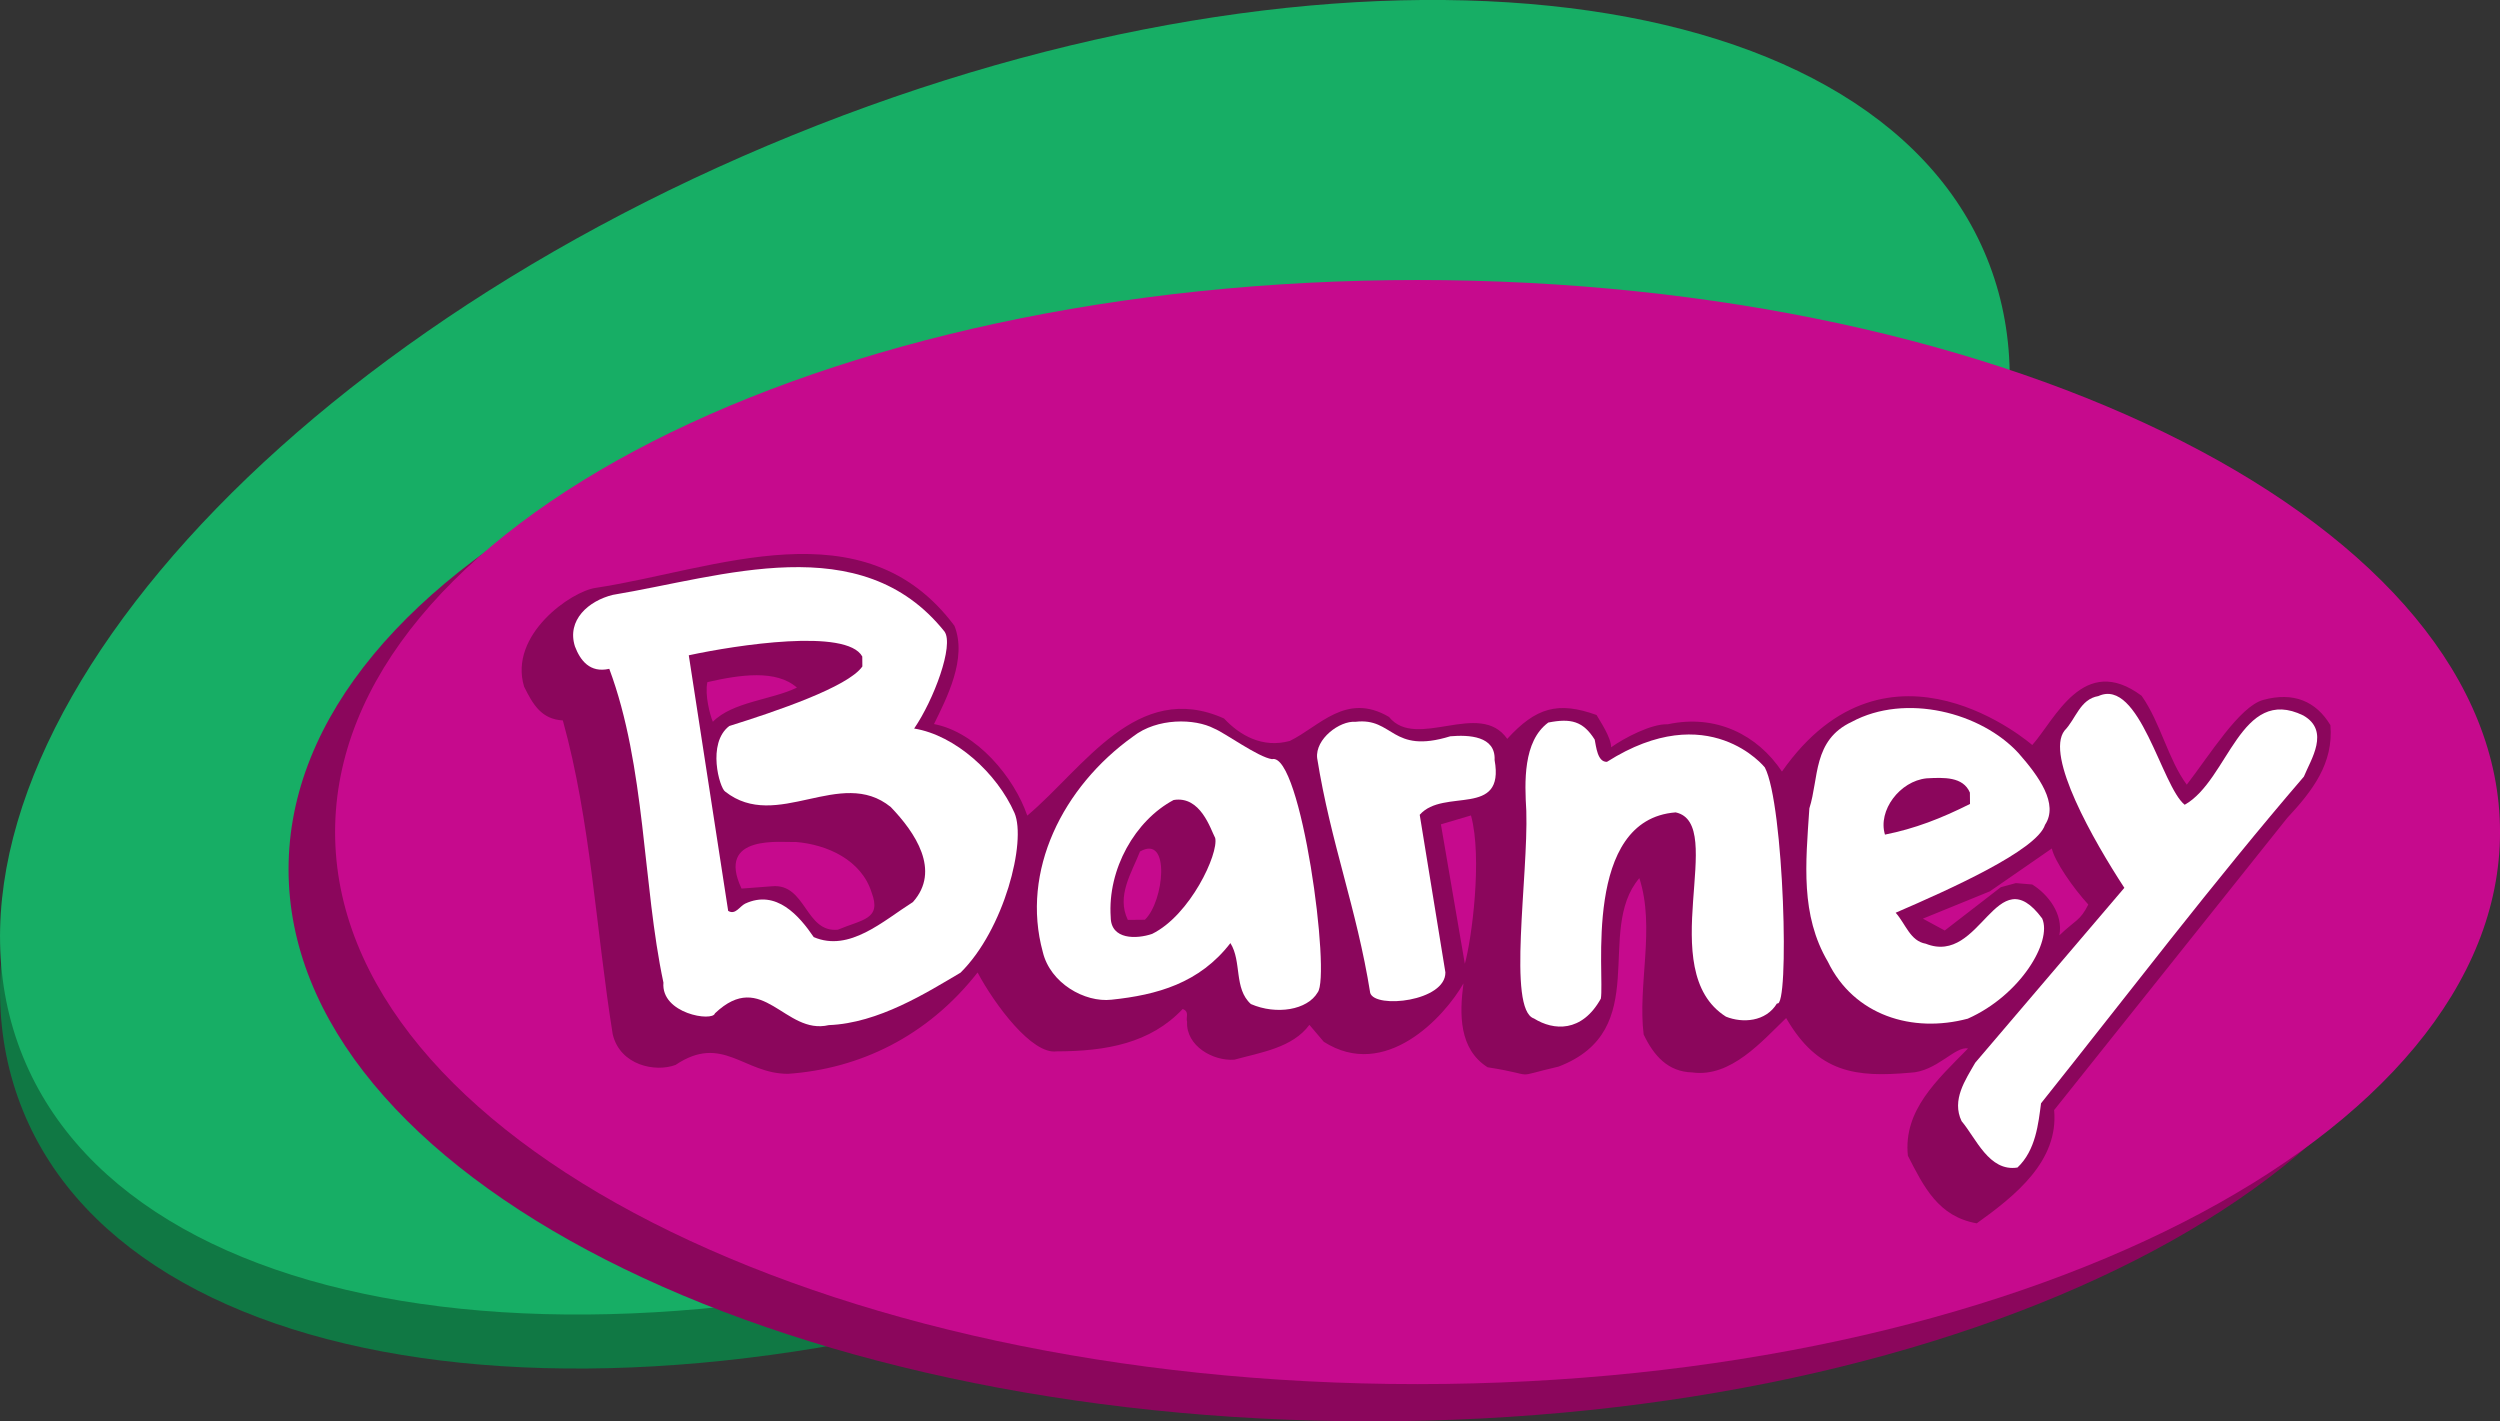 <?xml version="1.0" encoding="UTF-8" standalone="no"?>
<svg xmlns:rdf="http://www.w3.org/1999/02/22-rdf-syntax-ns#" xmlns="http://www.w3.org/2000/svg" height="53.772mm" width="94.58mm" version="1.1" xmlns:cc="http://creativecommons.org/ns#" xmlns:dc="http://purl.org/dc/elements/1.1/" viewBox="0 0 335.126 190.531">
 <rect x="0" y="0" width="335.126" height="190.531" fill="#333333" stroke="none"/>
 <g transform="translate(-172.32 -331.88)">
  <path d="m335.48 497.21c72.698-29.561 118.89-84.856 103.18-123.51-15.715-38.65-87.39-46.017-160.09-16.458-72.698 29.561-118.89 84.856-103.18 123.51 15.717 38.65 87.392 46.017 160.09 16.458" fill="#107844"/>
  <path d="m335.48 489.97c72.698-29.565 118.89-84.86 103.18-123.51-15.715-38.652-87.39-46.019-160.09-16.46-72.698 29.561-118.89 84.856-103.18 123.51 15.717 38.65 87.392 46.017 160.09 16.463" fill="#17ae65"/>
  <path d="m356.1 522.41c80.137 0 145.1-33.129 145.1-74 0-40.868-64.966-74.002-145.1-74.002-80.137 0-145.1 33.134-145.1 74.002 0 40.871 64.966 74 145.1 74" fill="#8b065c"/>
  <path d="m362.34 517.42c80.135 0 145.11-33.134 145.11-74 0-40.873-64.97-74.004-145.11-74.004-80.135 0-145.1 33.132-145.1 74.004 0 40.866 64.966 74 145.1 74" fill="#c60a8d"/>
  <path d="m448.38 457.26c0.548-2.867-1.528-5.501-3.634-6.813l-2.201-0.187-2.017 0.552-7.513 5.803-2.934-1.589 8.982-3.662 8.306-5.746c0.369 1.71 2.875 5.318 4.89 7.515-1.1 2.199-1.693 2.043-3.879 4.127m-79.698 3.816-3.208-18.695 4.031-1.193c1.558 5.653 0.093 16.647-0.824 19.888m-42.89-5.905-2.286 0.022c-1.556-3.227 0.513-6.3 1.63-9.167 4.14-2.362 3.225 6.709 0.656 9.145m-41.162 1.337c-4.381 0.424-4.253-6.248-8.823-5.824l-4.081 0.311c-3.501-7.402 5.498-6.139 7.267-6.25 4.197 0.341 8.791 2.397 10.167 6.765 1.367 3.61-1.215 3.61-4.529 4.998m-17.486-33.188c4.399-1.008 9.243-1.708 12.005 0.735-3.393 1.645-8.63 1.889-11.273 4.579-0.391-0.948-1.097-3.595-0.732-5.314m217.57 5.768c-1.936-3.225-4.962-4.488-8.995-3.388-3.179 0.858-7.148 7.335-10.262 11.366-2.514-3.408-3.486-8.25-6.05-11.914-7.785-5.809-11.607 3.175-14.661 6.598 0 0-19.244-16.86-33.553 3.555-3.286-4.925-8.843-7.732-15.306-6.337-2.212-0.089-5.883 1.865-7.593 3.086 0-1.343-1.536-3.582-1.954-4.329-5.162-1.86-8.128-1.015-11.973 3.201-3.677-5.303-12.188 1.599-15.85-2.943-5.755-3.377-9.31 1.274-13.294 3.219-3.666 1.004-6.7-0.741-8.819-3.01-11.677-5.225-18.81 6.659-26.375 13.018-1.762-5.129-6.776-11.179-12.505-12.27 1.684-3.447 4.494-8.81 2.736-13.179-12.162-16.28-32.095-7.515-48.084-5.077-3.271 0.446-11.701 6.309-9.597 13.244 1.195 2.412 2.328 4.362 5.19 4.525 3.747 13.5 4.457 28.17 6.685 42.064 0.993 4.184 5.724 5.129 8.426 4.116 6.279-4.212 9.119 1.198 15.07 1.193 9.525-0.663 18.636-4.942 25.416-13.583 2.328 4.364 7.307 11.019 10.584 10.573 6.62-0.012 12.57-1.069 16.912-5.683 0.956 0.369 0.391 1.137 0.587 1.708-0.161 3.24 3.482 5.303 6.337 5.088 3.614-0.989 7.802-1.602 10.06-4.67l1.928 2.271c8.245 5.259 16.158-3.306 18.725-7.826-0.552 4.12-0.606 8.797 3.227 11.24 7.181 1.128 2.851 1.458 9.528-0.089 12.727-4.886 4.79-18.156 10.821-25.264 2.16 6.652-0.246 14.3 0.578 20.963 1.363 2.845 3.247 5.001 6.531 5.085 5.155 0.713 9.356-4.214 12.57-7.293 4.262 7.394 9.38 7.972 16.617 7.33 3.545-0.122 6.044-3.612 7.763-3.247-4.155 4.236-8.693 8.282-8.061 14.376 2.136 4.17 4.079 8.156 9.232 9.063 5.116-3.671 11.008-8.328 10.371-15.183l31.245-39.156c3.399-3.651 6.222-7.302 5.794-12.442" fill="#8b065c"/>
  <g fill="#fff">
   <path d="m294.7 452.8c-3.979 2.514-8.515 6.752-13.298 4.699-1.932-2.838-5.018-6.435-9.193-4.486-0.756 0.369-1.306 1.563-2.278 0.971l-5.279-34.262c6.468-1.393 21.187-3.638 23.256 0.165l0.012 1.332c-1.899 2.747-11.573 6.018-17.843 7.985-3.027 2.314-1.287 8.326-0.552 8.784 6.913 5.459 15.472-3.399 22.194 2.069 3.273 3.399 6.752 8.511 2.98 12.742m13.613-11.949c-2.338-5.314-7.915-10.408-13.45-11.31 2.632-3.836 5.364-11.166 4.071-12.998-11.186-14.002-29.807-7.346-44.461-4.92-3.234 0.793-6.207 3.362-5.081 6.911 0.706 1.858 1.991 3.599 4.603 3.003 4.888 13.109 4.466 28.933 7.259 42.062-0.343 4.197 6.624 5.272 6.9 4.127 6.413-6.094 9.369 2.964 15.265 1.573 6.668-0.254 13.142-4.368 17.66-7.028 5.857-5.774 8.863-17.595 7.235-21.42"/>
   <path d="m465.18 439.76c5.879-3.297 7.474-16.082 15.9-11.97 3.621 2.071 1.011 5.9 0.076 8.198-12.068 14.028-23.741 29.389-35.235 43.792-0.352 2.675-0.7 6.3-3.158 8.608-3.808 0.606-5.564-3.949-7.491-6.218-1.363-2.849 0.517-5.533 1.83-7.832l19.988-23.443c-4.16-6.37-10.638-17.734-8.015-21.085 1.513-1.539 2.06-4.212 4.534-4.62 5.503-2.527 8.487 12.127 11.573 14.572"/>
   <path d="m425 443.76c-0.98-3.229 1.991-7.174 5.574-7.543 2.321-0.122 4.89-0.246 5.811 1.908l0.017 1.526c-3.873 1.945-7.404 3.312-11.403 4.11m21.457-1.313c1.852-2.797-0.815-6.498-3.538-9.593-5.009-5.479-15.154-8.093-22.363-4.214-5.261 2.456-4.392 7.576-5.687 11.592-0.504 7.441-1.2 14.309 2.48 20.566 3.497 7.209 11.338 9.615 18.753 7.635 7.059-3.136 11.338-10.343 9.975-13.433-6.181-8.33-8.137 6.368-15.6 3.386-2.102-0.361-2.691-2.643-4.04-4.155 7.215-3.119 18.927-8.361 20.02-11.784"/>
   <path d="m326.76 457.07c-2.069 0.709-5.52 0.811-5.548-2.236-0.443-6.479 3.308-12.994 8.43-15.711 3.616-0.606 4.946 3.901 5.577 5.094 0.469 2.106-3.336 10.325-8.458 12.853m16.076-23.426c-1.832-0.243-6.353-3.542-7.756-4.103-2.599-1.365-7.639-1.454-10.856 1.054-9.467 6.763-15.08 18.062-12.118 28.898 0.993 4.186 5.62 6.804 9.208 6.398 6.096-0.635 11.799-2.21 15.941-7.587 1.547 2.462 0.439 6.096 2.747 8.171 3.442 1.493 7.572 0.785 8.943-1.55 1.806-2.186-2.199-32.26-6.109-31.282"/>
   <path d="m366.73 430.58c2.478-0.211 6.098-0.057 5.942 3.186 1.406 7.802-6.828 3.688-10.038 7.339l3.442 21.126c0.039 3.892-9.402 4.899-10.077 2.762-1.823-11.418-5.292-20.077-7.115-31.499-0.276-2.562 3.034-5.025 5.131-4.855 5.142-0.619 4.766 4.401 12.716 1.941"/>
   <path d="m386.09 431.02c0.2 0.95 0.365 3.023 1.643 2.986 13.659-8.669 21.163 0.75 21.163 0.75 2.578 4.877 3.34 32.493 1.634 31.628-1.502 2.495-4.649 2.667-6.846 1.78-9.78-6.198 0.276-25.873-6.742-27.383-12.505 0.963-9.486 21.918-10.03 24.971-2.534 4.553-6.32 4.307-8.965 2.656-3.586-1.189-0.748-19.057-1.024-27.822-0.224-3.808-0.467-9.334 2.943-11.847 3.043-0.6 4.673-0.183 6.222 2.282"/>
  </g>
 </g>
</svg>
